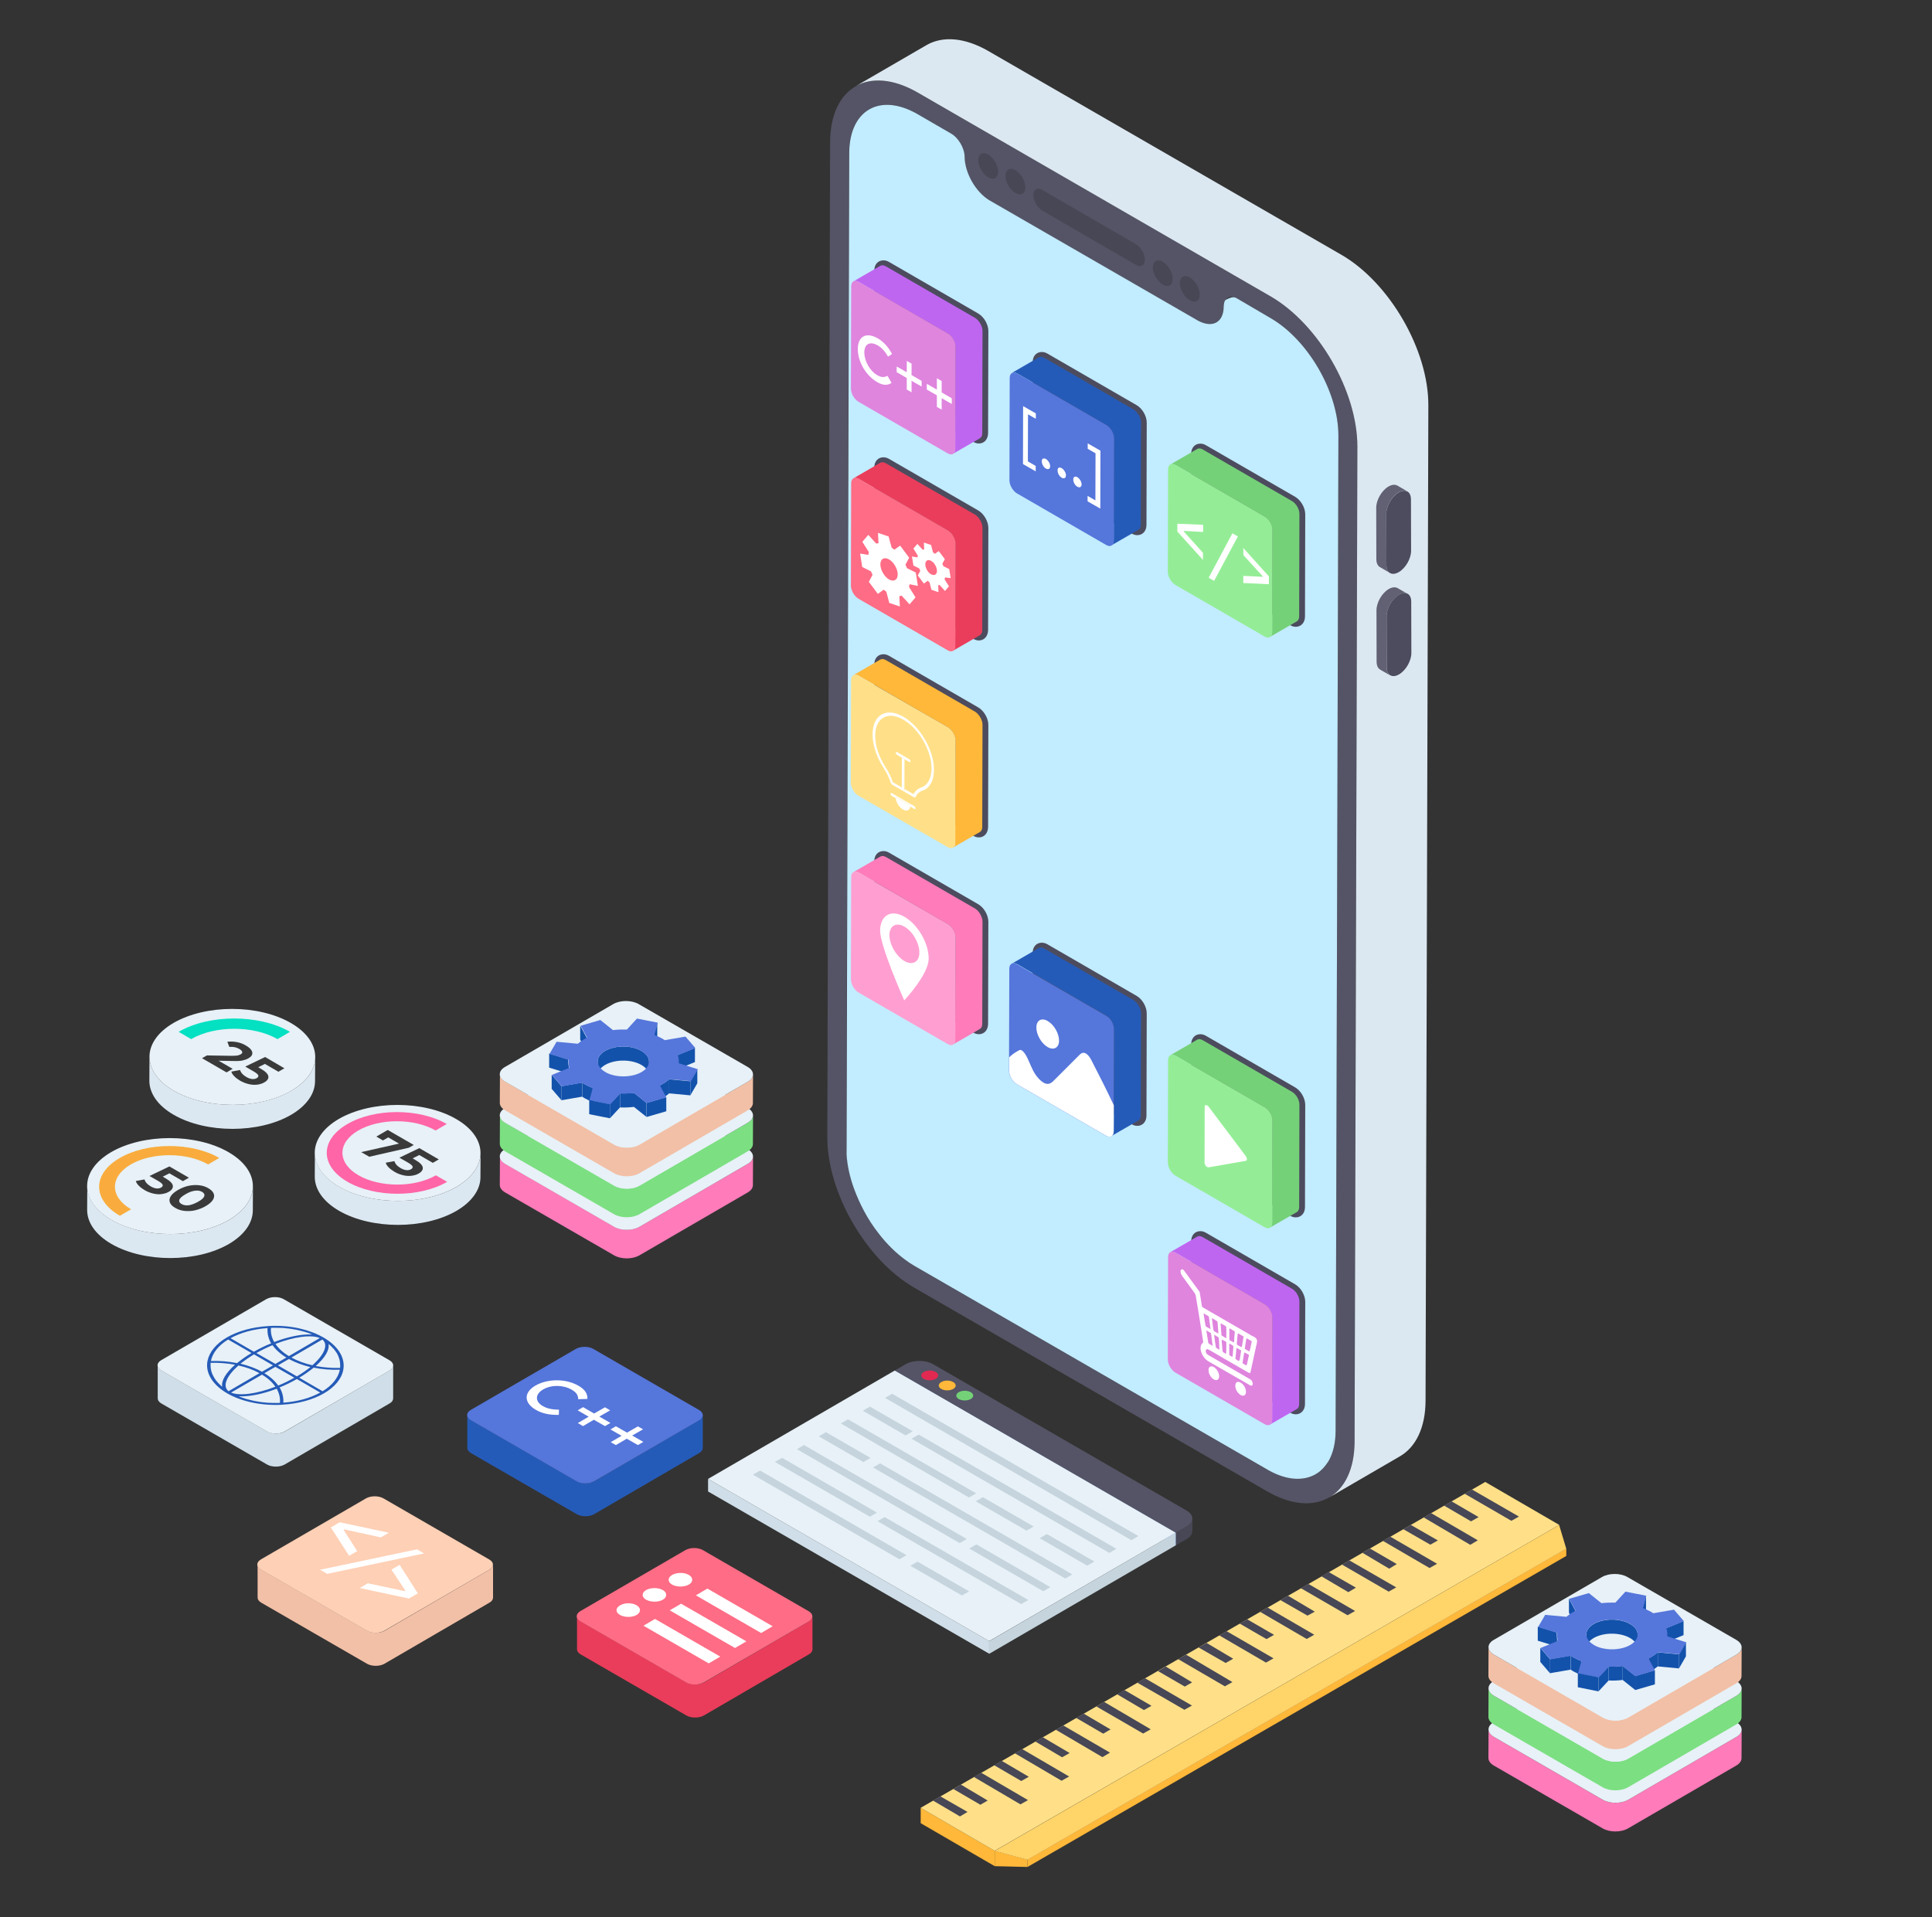 <?xml version="1.0" encoding="utf-8"?>
<!-- Generator: Adobe Illustrator 25.0.0, SVG Export Plug-In . SVG Version: 6.00 Build 0)  -->
<svg version="1.1" id="Layer_1" xmlns="http://www.w3.org/2000/svg" xmlns:xlink="http://www.w3.org/1999/xlink" x="0px" y="0px"
	 viewBox="0 0 1456.5 1445.5" style="enable-background:new 0 0 1456.5 1445.5;" xml:space="preserve">
<rect x="0" y="0" width="1456.5" height="1445.5" fill="#333333" stroke="none"/>
<style type="text/css">
	.st0{fill:#FFB839;}
	.st1{fill:#FFE088;}
	.st2{fill:#FFD469;}
	.st3{fill:#474756;}
	.st4{fill:#26262E;}
	.st5{fill:#545466;}
	.st6{fill:#C2ECFF;}
	.st7{fill:#DCE8F1;}
	.st8{fill:#4C4C5E;}
	.st9{fill:#616173;}
	.st10{fill:#BF66F1;}
	.st11{fill:#DF85DE;}
	.st12{fill:#EA3D5B;}
	.st13{fill:#FF6C85;}
	.st14{fill:#FFFFFF;}
	.st15{fill:#FF7BBA;}
	.st16{fill:#FF9FD1;}
	.st17{fill:#255BB8;}
	.st18{fill:#5576DB;}
	.st19{fill:#75D178;}
	.st20{fill:#94ED96;}
	.st21{fill:#E7F1F7;}
	.st22{fill:#7CDF82;}
	.st23{fill:#F2C0A7;}
	.st24{fill:#1352AB;}
	.st25{fill:#3A3A3A;}
	.st26{fill:#FF65A7;}
	.st27{fill:#F9AC3D;}
	.st28{fill:#04E0C2;}
	.st29{fill:#FED0B5;}
	.st30{fill:#CFDEE8;}
	.st31{fill:#3765C7;}
	.st32{fill:#E22951;}
	.st33{fill:#C5D4DD;}
</style>
<path class="st0" d="M694.1,1363.1l0,11.6l55.8,32.4l0-11.6L694.1,1363.1z"/>
<path class="st1" d="M694.1,1363.1l55.8,32.4l425.6-245.7l-55.8-32.4L694.1,1363.1z"/>
<path class="st0" d="M749.9,1395.5l0,11.6l24.7,0.6l0-5.5L749.9,1395.5z"/>
<path class="st0" d="M774.6,1402.2l0,5.5l406.2-234.5l0-5.5L774.6,1402.2z"/>
<path class="st2" d="M1175.4,1149.9l-425.5,245.7l24.7,6.7l406.2-234.5L1175.4,1149.9z"/>
<path class="st3" d="M724.4,1345.6l20.2,12l-5.5,3.2l-20.4-11.9L724.4,1345.6z M770.6,1318.8l35.4,20.7l-5.7,3.2l-35.2-20.7
	L770.6,1318.8z M786.2,1309.9l20.2,11.9l-5.7,3.2l-20.2-11.9L786.2,1309.9z M883.6,1277.3l15,8.7l-5.7,3.2l-15-8.7l-20.4-11.7
	l0.2-0.2l5.5-3.2L883.6,1277.3z M909.5,1238.7l20.2,12l-5.7,3.2l-20.4-11.7l0.2-0.2l5.5-3L909.5,1238.7z M924.7,1229.9l35.4,20.5
	l-5.7,3.2l-35.2-20.5L924.7,1229.9z M739.8,1336.7l35.2,20.6l-5.7,3.2l-35.2-20.7L739.8,1336.7z M709,1354.5l20.4,11.7l-5.7,3.4
	l-20.4-12L709,1354.5z M755.2,1327.7l20.4,12l-5.7,3.2l-20.4-11.9L755.2,1327.7z M801.6,1301l35.2,20.5l-5.7,3.4l-35.2-20.7
	L801.6,1301z M817,1292.1l20.2,11.9l-5.5,3.2l-20.4-11.9L817,1292.1z M832.3,1283.2l35.2,20.7l-5.7,3.2l-35.2-20.4L832.3,1283.2z
	 M847.7,1274.3l20.4,11.9l-5.7,3.2l-20.4-12L847.7,1274.3z M878.7,1256.5l20,12l-5.5,3.2l-20.2-11.7l5.5-3.2L878.7,1256.5z
	 M894.1,1247.6l35,20.7l-5.7,3.2l-35.2-20.5l0.2-0.2l5.5-3L894.1,1247.6z M1048.2,1158.7l35.2,20.4l-5.7,3.2l-35.2-20.5
	L1048.2,1158.7z M1001.8,1185.4l20.4,11.7l-5.7,3.4l-20.4-12L1001.8,1185.4z M971,1203.2l20.2,12l-5.5,3l-20.4-11.7L971,1203.2z
	 M955.6,1212.1l35.2,20.5l-5.7,3.2l-35-20.4L955.6,1212.1z M986.4,1194.3l35.2,20.4l-5.7,3.2l-35.2-20.4L986.4,1194.3z
	 M1017.2,1176.5l35.4,20.4l-5.7,3.2l-35.2-20.4L1017.2,1176.5z M1078.9,1140.9l35.2,20.5l-5.7,3.4l-35.2-20.7L1078.9,1140.9z
	 M1094.3,1132l20.4,11.9l-5.7,3.2l-20.4-11.9L1094.3,1132z M1145.1,1143.5l-5.7,3.2l-35.2-20.4l5.5-3.2L1145.1,1143.5z M940.3,1221
	l20.2,11.7l-5.7,3.2l-20.2-11.7L940.3,1221z M1032.8,1167.6l20.2,11.7l-5.7,3.5l-20.2-12L1032.8,1167.6z M1063.6,1149.8l20.4,11.7
	l-5.7,3.2l-20.4-11.7L1063.6,1149.8z"/>
<path class="st4" d="M878.7,183.7c9.5,5.5,17.2,18.8,17.2,29.8c0,5.4-2,9.3-5.1,11c-3.1,1.8-7.4,1.5-12.2-1.2l-116.2-67.1
	c-9.5-5.5-17.2-18.8-17.1-29.7c0-5.5,2-9.3,5.1-11.1c3.1-1.8,7.4-1.5,12.2,1.2L878.7,183.7L878.7,183.7z"/>
<path class="st5" d="M957.8,223.3c36.3,21,65.6,71.8,65.5,113.5l-2.1,750.1c-0.1,41.7-29.7,58.5-65.9,37.6L689.2,970.9
	c-36.3-21-65.6-71.7-65.5-113.5l2.1-750.1c0.1-41.7,29.6-58.5,65.9-37.6L957.8,223.3z M1006.9,1078.7l2.1-750.1
	c0.1-32.6-22.9-72.4-51.2-88.8l-25.2-14.6c-2.6-1.3-4.2-1.6-5.6-1.3c-3.4,1.6-4.5,3.7-4.6,6.7c0,12.2-8.2,17.1-18.3,11.8l-158-91.2
	c-10.6-6.4-18.7-20.5-19-32.3c0-7.1-4.5-14.9-10.2-18.2l-25.2-14.6c-28.4-16.4-51.5-3.2-51.6,29.4L638,865.7
	c1,18.8,5.9,33.9,13.4,47.6c3.2,5.9,6.9,11.6,11.1,17c6,7.8,12.9,14.6,20.2,19.9c1,0.7,2.1,1.5,3.2,2.2c1.1,0.7,2.2,1.4,3.4,2.1
	l266.1,153.6c20.3,11.1,36.8,8.2,45.3-4.9C1004.9,1095.9,1006.8,1088.1,1006.9,1078.7"/>
<path class="st6" d="M957.8,239.8c28.4,16.4,51.3,56.1,51.2,88.8l-2.1,750.1c0,9.4-2,17.2-5.4,23.1c-3.2,5-6.2,7.8-9.7,9.8
	c-9.1,5.2-21.4,4.7-35.1-2.8L689.2,954.4c-2.2-1.3-4.4-2.7-6.5-4.3c-7.3-5.3-14.2-12.1-20.2-19.9c-4.2-5.3-7.9-11-11.1-17
	c-2.9-5.4-5.4-11-7.5-16.7c-3.2-8.8-5.2-17.7-5.7-26.2l2-754.8c0.1-32.6,23.2-45.8,51.6-29.4l25.2,14.6c5.6,3.2,10.2,11.1,10.2,17.6
	c0.2,12.3,8.4,26.4,18.5,32.6l157.7,91c11,5.8,19.1,0.9,19.1-10.9c0.1-1.4,0.2-2.2,0.4-2.9c0.2-0.7,0.5-1.3,0.9-1.9
	c4.9-2.6,6.5-2.3,8.2-1.5L957.8,239.8L957.8,239.8z"/>
<path class="st7" d="M1076.8,305.7l-2.1,750.1c0,20.7-7.4,35.3-19.2,42.2l-53.5,31.1c11.8-6.8,19.1-21.4,19.2-42.1l2.1-750.1
	c0.1-41.7-29.2-92.5-65.5-113.5L691.7,69.7c-18.3-10.5-34.9-11.5-46.8-4.6L698.5,34c12-6.9,28.5-6,46.8,4.6l266.1,153.6
	C1047.6,213.2,1077,264,1076.8,305.7L1076.8,305.7z"/>
<path class="st8" d="M1054.6,448.4c2.6-1.5,4.9-1.6,6.6-0.7c1.7,1,2.7,3,2.7,6l0.1,38.7c0,5.9-4.1,13.1-9.3,16.1
	c-5.1,3-9.3,0.6-9.3-5.3l-0.1-38.7C1045.3,458.6,1049.5,451.4,1054.6,448.4L1054.6,448.4z"/>
<path class="st9" d="M1037.6,421.7l-0.1-38.8c0-5.9,4.1-13.1,9.3-16.1c2.6-1.5,4.9-1.6,6.6-0.7l7.6,4.4c-1.7-1-4-0.8-6.6,0.7
	c-5.1,3-9.3,10.2-9.3,16.1l0.1,38.7c0,2.9,1.1,5,2.7,6l-7.6-4.4C1038.7,426.7,1037.6,424.7,1037.6,421.7z M1061.2,447.8
	c-1.7-1-4-0.8-6.6,0.7c-5.1,3-9.3,10.2-9.3,16.1l0.1,38.7c0,2.9,1.1,5,2.7,6l-7.6-4.4c-1.7-1-2.7-3-2.7-6l-0.1-38.7
	c0-5.9,4.1-13.1,9.3-16.1c2.6-1.5,4.9-1.6,6.6-0.7L1061.2,447.8L1061.2,447.8z"/>
<path class="st8" d="M1054.4,371.3c2.6-1.5,4.9-1.6,6.6-0.7s2.7,3,2.7,6l0.1,38.7c0,5.9-4.1,13.1-9.3,16.1s-9.3,0.6-9.3-5.3
	l-0.1-38.7C1045.1,381.5,1049.3,374.3,1054.4,371.3z"/>
<path class="st3" d="M856.3,184.1c3.8,2.2,6.8,7.4,6.8,11.7c0,2.1-0.8,3.7-2,4.4c-1.2,0.7-2.9,0.6-4.8-0.5l-70.5-40.9
	c-3.7-2.2-6.8-7.4-6.8-11.7c0-2.2,0.8-3.7,2-4.4c1.2-0.7,2.9-0.6,4.8,0.5L856.3,184.1L856.3,184.1z M897,209.2
	c4.1,2.4,7.5,8.2,7.5,12.9c0,4.8-3.4,6.7-7.5,4.3c-4.1-2.4-7.5-8.2-7.5-12.9C889.5,208.7,892.9,206.8,897,209.2z M876.6,197.4
	c4.1,2.4,7.5,8.2,7.5,12.9c0,4.8-3.4,6.7-7.5,4.3s-7.5-8.2-7.5-12.9C869.1,196.9,872.4,195,876.6,197.4z M765.5,128.3
	c4.1,2.4,7.5,8.2,7.5,12.9c0,4.8-3.4,6.7-7.5,4.3c-4.1-2.4-7.5-8.2-7.5-12.9C758,127.9,761.3,125.9,765.5,128.3z M745,116.5
	c4.1,2.4,7.5,8.2,7.5,12.9c0,4.8-3.4,6.7-7.5,4.3s-7.5-8.2-7.5-12.9C737.5,116.1,740.9,114.1,745,116.5z"/>
<path class="st8" d="M738,334.4c-1.5,0-2.9-0.4-4.4-1.3l-67.1-38.8c-4.3-2.5-7.6-8.2-7.6-13.2l0.2-77.1c0-4.6,2.8-7.7,6.9-7.7
	c1.5,0,2.9,0.4,4.4,1.3l67.1,38.8c4.3,2.5,7.6,8.2,7.6,13.2l-0.2,77.1C744.8,331.3,742,334.4,738,334.4L738,334.4z"/>
<path class="st10" d="M740.7,249.6l-0.2,77.1c0,1.8-0.7,3.1-1.7,3.7l-20.4,11.8c1-0.6,1.7-1.9,1.7-3.7l0.2-77.1
	c0-3.7-2.6-8.2-5.8-10l-67.1-38.8c-1.6-0.9-3.1-1-4.1-0.4l20.4-11.8c1.1-0.6,2.5-0.5,4.1,0.4l67.1,38.8
	C738.1,241.4,740.7,245.9,740.7,249.6L740.7,249.6z"/>
<path class="st11" d="M714.6,251.4c3.2,1.8,5.8,6.3,5.8,10l-0.2,77.1c0,3.7-2.6,5.2-5.8,3.3l-67.1-38.8c-3.2-1.8-5.8-6.3-5.8-10
	l0.2-77.1c0-3.7,2.6-5.2,5.8-3.3L714.6,251.4L714.6,251.4z"/>
<path class="st8" d="M738,482.9c-1.5,0-2.9-0.4-4.4-1.3l-67.1-38.8c-4.3-2.5-7.6-8.2-7.6-13.2l0.2-77.1c0-4.6,2.8-7.7,6.9-7.7
	c1.5,0,2.9,0.4,4.4,1.3l67.1,38.8c4.3,2.5,7.6,8.2,7.6,13.2l-0.2,77.1C744.8,479.7,742,482.9,738,482.9L738,482.9z"/>
<path class="st12" d="M740.7,398.1l-0.2,77.1c0,1.8-0.7,3.1-1.7,3.7l-20.4,11.8c1-0.6,1.7-1.9,1.7-3.7l0.2-77.1
	c0-3.7-2.6-8.2-5.8-10l-67.1-38.8c-1.6-0.9-3.1-1-4.1-0.4l20.4-11.8c1.1-0.6,2.5-0.5,4.1,0.4L735,388
	C738.1,389.9,740.7,394.4,740.7,398.1L740.7,398.1z"/>
<path class="st13" d="M714.6,399.9c3.2,1.8,5.8,6.3,5.8,10l-0.2,77.1c0,3.7-2.6,5.2-5.8,3.3l-67.1-38.8c-3.2-1.8-5.8-6.3-5.8-10
	l0.2-77.1c0-3.7,2.6-5.2,5.8-3.3L714.6,399.9z"/>
<path class="st14" d="M712.4,435.4c-0.1,0.5-0.1,1-0.3,1.4l3.3,5.3l-3,3.5l-4-4.5c-0.4,0.1-0.8,0.2-1.1,0.2l0.2,5.2l-5.3-1.8
	l-1.5-5.7c-0.5-0.3-0.9-0.7-1.3-1.1l-2.9,2.1l-4.6-6.1l1.9-3.5c-0.3-0.6-0.6-1.2-0.8-1.8l-4.4-2.2l-1.1-6.8l4.2,0.7
	c0.1-0.5,0.1-1,0.2-1.4l-3.3-5.3l3-3.5l4,4.4c0.4-0.1,0.7-0.2,1.1-0.2l-0.2-5.2l5.4,1.8l1.5,5.6c0.5,0.3,0.9,0.7,1.4,1.1l2.9-2.1
	l4.6,6.1l-1.9,3.5c0.3,0.6,0.6,1.2,0.8,1.8l4.4,2.2l1.1,6.8L712.4,435.4L712.4,435.4z M705.6,432.8c1.4-1.5,0.8-5-1.2-7.7
	c-0.7-1-1.6-1.7-2.4-2.2c-1.4-0.8-2.8-0.8-3.7,0.2c-1.3,1.6-0.8,5,1.2,7.7c0.7,1,1.6,1.7,2.4,2.2
	C703.4,433.8,704.8,433.8,705.6,432.8 M685.7,440.5c-0.1,0.7-0.2,1.4-0.4,2.1l4.9,7.8l-4.5,5.3l-6-6.6c-0.5,0.2-1.1,0.3-1.7,0.4
	l0.4,7.8l-8-2.7l-2.2-8.4c-0.7-0.5-1.3-1-2-1.6l-4.4,3.2l-6.8-9.1l2.8-5.3c-0.4-0.9-0.8-1.7-1.2-2.6l-6.6-3.3l-1.6-10.1l6.2,1
	c0.1-0.7,0.2-1.4,0.4-2.1l-4.9-7.8l4.5-5.2l6,6.6c0.5-0.2,1.1-0.3,1.7-0.3l-0.4-7.8l8,2.7l2.3,8.4c0.7,0.5,1.4,1,2,1.6l4.4-3.1
	l6.8,9.1l-2.8,5.3c0.4,0.9,0.8,1.7,1.2,2.6l6.6,3.3l1.6,10.1L685.7,440.5L685.7,440.5z M675.7,436.6c2-2.3,1.1-7.5-1.9-11.5
	c-1.1-1.5-2.3-2.6-3.6-3.3c-2.1-1.2-4.2-1.2-5.4,0.2c-2,2.3-1.2,7.4,1.8,11.5c1.1,1.5,2.3,2.6,3.5,3.3
	C672.3,438.1,674.4,438.1,675.7,436.6"/>
<path class="st8" d="M738,631.4c-1.5,0-2.9-0.4-4.4-1.3l-67.1-38.8c-4.3-2.5-7.6-8.2-7.6-13.2l0.2-77.1c0-4.6,2.8-7.7,6.9-7.7
	c1.5,0,2.9,0.4,4.4,1.3l67.1,38.8c4.3,2.5,7.6,8.2,7.6,13.2l-0.2,77.1C744.8,628.2,742,631.4,738,631.4L738,631.4z"/>
<path class="st0" d="M740.7,546.5l-0.2,77.1c0,1.8-0.7,3.1-1.7,3.7l-20.4,11.8c1-0.6,1.7-1.9,1.7-3.7l0.2-77.1c0-3.7-2.6-8.2-5.8-10
	l-67.1-38.8c-1.6-0.9-3.1-1-4.1-0.4l20.4-11.8c1.1-0.6,2.5-0.5,4.1,0.4l67.1,38.8C738.1,538.4,740.7,542.8,740.7,546.5L740.7,546.5z
	"/>
<path class="st1" d="M714.6,548.3c3.2,1.8,5.8,6.3,5.8,10l-0.2,77.1c0,3.7-2.6,5.2-5.8,3.3L647.2,600c-3.2-1.8-5.8-6.3-5.8-10
	l0.2-77.1c0-3.7,2.6-5.2,5.8-3.3L714.6,548.3z"/>
<path class="st8" d="M738,779.8c-1.5,0-2.9-0.4-4.4-1.3l-67.1-38.8c-4.3-2.5-7.6-8.2-7.6-13.2l0.2-77.1c0-4.6,2.8-7.7,6.9-7.7
	c1.5,0,2.9,0.4,4.4,1.3l67.1,38.8c4.3,2.5,7.6,8.2,7.6,13.2l-0.2,77.1C744.8,776.7,742,779.8,738,779.8L738,779.8z"/>
<path class="st15" d="M740.7,695l-0.2,77.1c0,1.8-0.7,3.1-1.7,3.7l-20.4,11.8c1-0.6,1.7-1.9,1.7-3.7l0.2-77.1c0-3.7-2.6-8.2-5.8-10
	L647.5,658c-1.6-0.9-3.1-1-4.1-0.4l20.4-11.8c1.1-0.6,2.5-0.5,4.1,0.4L735,685C738.1,686.8,740.7,691.3,740.7,695z"/>
<path class="st16" d="M714.6,696.8c3.2,1.8,5.8,6.3,5.8,10l-0.2,77.1c0,3.7-2.6,5.2-5.8,3.3l-67.1-38.8c-3.2-1.8-5.8-6.3-5.8-10
	l0.2-77.1c0-3.7,2.6-5.2,5.8-3.3L714.6,696.8z"/>
<path class="st14" d="M681.9,691.3c10.1,5.8,18.3,20,18.2,31.6c0,11.6-17.5,30.4-18.4,31.4c-0.9-2-18.2-41-18.2-52.6
	C663.6,690.1,671.8,685.4,681.9,691.3z M681.8,724.6c6.2,3.6,11.3,0.7,11.3-6.4c0-7.2-5-15.9-11.3-19.5c-6.2-3.6-11.3-0.7-11.3,6.5
	C670.6,712.3,675.6,721,681.8,724.6"/>
<path class="st8" d="M857.4,403.5c-1.5,0-2.9-0.4-4.4-1.3l-67.1-38.8c-4.3-2.5-7.6-8.2-7.6-13.2l0.2-77.1c0-4.6,2.8-7.7,6.9-7.7
	c1.5,0,2.9,0.4,4.4,1.3l67.1,38.8c4.3,2.5,7.6,8.2,7.6,13.2l-0.2,77.1C864.3,400.3,861.5,403.5,857.4,403.5z"/>
<path class="st17" d="M860.2,318.6l-0.2,77.1c0,1.8-0.7,3.1-1.7,3.7l-20.4,11.8c1-0.6,1.7-1.9,1.7-3.7l0.2-77.1
	c0-3.7-2.6-8.2-5.8-10l-67.1-38.8c-1.6-0.9-3.1-1-4.1-0.4l20.4-11.8c1.1-0.6,2.5-0.5,4.1,0.4l67.1,38.8
	C857.6,310.5,860.2,315,860.2,318.6L860.2,318.6z"/>
<path class="st18" d="M834.1,320.5c3.2,1.8,5.8,6.3,5.8,10l-0.2,77.1c0,3.7-2.6,5.2-5.8,3.3l-67.1-38.8c-3.2-1.8-5.8-6.3-5.8-10
	l0.2-77.1c0-3.7,2.6-5.2,5.8-3.3L834.1,320.5z"/>
<path class="st8" d="M857.4,848.9c-1.5,0-2.9-0.4-4.4-1.3l-67.1-38.8c-4.3-2.5-7.6-8.2-7.6-13.2l0.2-77.1c0-4.6,2.8-7.7,6.9-7.7
	c1.5,0,2.9,0.4,4.4,1.3l67.1,38.8c4.3,2.5,7.6,8.2,7.6,13.2l-0.2,77.1C864.3,845.7,861.5,848.9,857.4,848.9z"/>
<path class="st17" d="M860.2,764l-0.2,77.1c0,1.8-0.7,3.1-1.7,3.7l-20.4,11.8c1-0.6,1.7-1.9,1.7-3.7l0.2-77.1c0-3.7-2.6-8.2-5.8-10
	l-67.1-38.8c-1.6-0.9-3.1-1-4.1-0.4l20.4-11.8c1.1-0.6,2.5-0.5,4.1,0.4l67.1,38.8C857.6,755.9,860.2,760.4,860.2,764L860.2,764z"/>
<path class="st18" d="M839.8,775.9l-0.2,57.5l-0.1,19.6c0,3.7-2.6,5.2-5.8,3.3l-67.2-38.8c-3.2-1.8-5.8-6.3-5.8-10l0-10.3l0.2-66.8
	c0-3.7,2.6-5.2,5.8-3.3l67.2,38.8C837.3,767.7,839.8,772.2,839.8,775.9z"/>
<path class="st8" d="M976.9,472.6c-1.5,0-2.9-0.4-4.4-1.3l-67.1-38.8c-4.3-2.5-7.6-8.2-7.6-13.2l0.2-77.1c0-4.6,2.8-7.7,6.9-7.7
	c1.5,0,2.9,0.4,4.4,1.3l67.1,38.8c4.3,2.5,7.6,8.2,7.6,13.2l-0.2,77.1C983.8,469.4,980.9,472.6,976.9,472.6z"/>
<path class="st19" d="M979.6,387.7l-0.2,77.1c0,1.8-0.7,3.1-1.7,3.7l-20.4,11.8c1-0.6,1.7-1.9,1.7-3.7l0.2-77.1
	c0-3.7-2.6-8.2-5.8-10l-67.1-38.8c-1.6-0.9-3.1-1-4.1-0.4l20.4-11.8c1.1-0.6,2.5-0.5,4.1,0.4l67.1,38.8
	C977.1,379.5,979.7,384,979.6,387.7L979.6,387.7z"/>
<path class="st20" d="M953.5,389.5c3.2,1.8,5.8,6.3,5.8,10l-0.2,77.1c0,3.7-2.6,5.2-5.8,3.3l-67.1-38.8c-3.2-1.8-5.8-6.3-5.8-10
	l0.2-77.1c0-3.7,2.6-5.2,5.8-3.3L953.5,389.5z"/>
<path class="st8" d="M976.9,917.9c-1.5,0-2.9-0.4-4.4-1.3l-67.1-38.8c-4.3-2.5-7.6-8.2-7.6-13.2l0.2-77.1c0-4.6,2.8-7.7,6.9-7.7
	c1.5,0,2.9,0.4,4.4,1.3l67.1,38.8c4.3,2.5,7.6,8.2,7.6,13.2l-0.2,77.1C983.8,914.8,980.9,917.9,976.9,917.9z"/>
<path class="st19" d="M979.6,833.1l-0.2,77.1c0,1.8-0.7,3.1-1.7,3.7l-20.4,11.8c1-0.6,1.7-1.9,1.7-3.7l0.2-77.1
	c0-3.7-2.6-8.2-5.8-10l-67.1-38.8c-1.6-0.9-3.1-1-4.1-0.4l20.4-11.8c1.1-0.6,2.5-0.5,4.1,0.4l67.1,38.8
	C977.1,824.9,979.7,829.4,979.6,833.1L979.6,833.1z"/>
<path class="st20" d="M953.5,834.9c3.2,1.8,5.8,6.3,5.8,10l-0.2,77.1c0,3.7-2.6,5.2-5.8,3.3l-67.1-38.8c-3.2-1.8-5.8-6.3-5.8-10
	l0.2-77.1c0-3.7,2.6-5.2,5.8-3.3L953.5,834.9z"/>
<path class="st14" d="M910.1,833.5c0.4,0.2,0.7,0.5,1.1,1l27.9,37.1c1.2,1.6,1.2,3.5,0,3.7l-28,4.9c-0.3,0-0.7-0.1-1.1-0.3
	c-1-0.6-2-2-1.9-3.3l0.1-42C908.1,833.3,909.1,832.9,910.1,833.5L910.1,833.5z"/>
<path class="st8" d="M976.9,1066.4c-1.5,0-2.9-0.4-4.4-1.3l-67.1-38.8c-4.3-2.5-7.6-8.2-7.6-13.2L898,936c0-4.6,2.8-7.7,6.9-7.7
	c1.5,0,2.9,0.4,4.4,1.3l67.1,38.8c4.3,2.5,7.6,8.2,7.6,13.2l-0.2,77.1C983.8,1063.2,980.9,1066.4,976.9,1066.4z"/>
<path class="st10" d="M979.6,981.6l-0.2,77.1c0,1.8-0.7,3.1-1.7,3.7l-20.4,11.8c1-0.6,1.7-1.9,1.7-3.7l0.2-77.1
	c0-3.7-2.6-8.2-5.8-10l-67.1-38.8c-1.6-0.9-3.1-1-4.1-0.4l20.4-11.8c1.1-0.6,2.5-0.5,4.1,0.4l67.1,38.8
	C977.1,973.4,979.7,977.9,979.6,981.6L979.6,981.6z"/>
<path class="st11" d="M953.5,983.4c3.2,1.8,5.8,6.3,5.8,10l-0.2,77.1c0,3.7-2.6,5.2-5.8,3.3l-67.1-38.8c-3.2-1.8-5.8-6.3-5.8-10
	l0.2-77.1c0-3.7,2.6-5.2,5.8-3.3L953.5,983.4z"/>
<path class="st14" d="M915.1,1030.8c2.2,1.3,4,4.3,4,6.9c0,2.6-1.8,3.6-4,2.4c-2.3-1.3-4-4.3-4-6.9
	C911,1030.5,912.8,1029.5,915.1,1030.8L915.1,1030.8z M945.5,1008c1.7,1,2.5,2.4,2.1,4.2c-0.7,3.2-1.4,6.4-2.1,9.6
	c-0.9,4.2-1.8,8.4-2.7,12.5c-0.3,1.2-0.5,1.2-1.7,0.6c-9.7-5.6-19.5-11.2-29.2-16.9c-0.5-0.3-1-0.6-1.5-0.7c-1-0.2-1.5,0.5-1.4,1.7
	c0.1,1.1,0.8,2.1,1.9,2.7l31.6,18.3c1.2,0.7,1.9,2.1,1.9,3.4c0,1.3-0.8,1.8-2,1.1l-31.5-18.1c-4-2.3-7.2-8.7-5.2-12.6
	c0.2-0.4,0.5-0.8,0.8-1c0.6-0.3,0.6-1,0.4-2c-1.1-7.2-2.2-14.3-3.4-21.5c-0.7-4.2-1.4-8.4-2.1-12.6c-0.1-0.5-0.4-1.1-0.7-1.6
	c-3.2-4.4-6.4-8.8-9.6-13.2c-1.2-1.7-1.5-3.8-0.6-4.6c0.4-0.3,0.8-0.3,1.3-0.1c0.3,0.2,0.6,0.5,0.9,0.9c3.8,5.2,7.6,10.4,11.4,15.6
	c0.2,0.3,0.4,0.8,0.4,1.1c0.5,3,1,6,1.4,9c0.3,1.6,0.2,1.6,1.6,2.4l34.3,19.8c0.3,0.2,0.6,0.4,1,0.6l1,0.6
	C944.5,1007.5,945,1007.8,945.5,1008L945.5,1008z M943,1014.7c0.2-1.1,0.5-2.2,0.7-3.4c-0.6-0.3-1.1-0.7-1.7-1
	c-0.7-0.4-1.3-0.8-2-1.1c-0.1-0.1-0.4,0.1-0.4,0.3c-0.4,2.3-0.8,4.5-1.1,6.8c-0.1,0.5,0,0.8,0.5,1.1l0,0c0.4,0.2,0.8,0.4,1.2,0.7
	c0.4,0.2,0.8,0.5,1.2,0.7c0.5,0.3,0.6,0.1,0.7-0.4C942.5,1017.3,942.8,1016,943,1014.7 M908.8,999.5c0,0.2,0.3,0.7,0.5,0.8
	c0.6,0.4,1.2,0.7,1.8,1l1.5,0.9c-0.4-3.2-0.8-6.1-1.2-9.1c0-0.2-0.3-0.6-0.4-0.7c-0.6-0.4-1.3-0.8-2-1.2c-0.5-0.3-1-0.6-1.5-0.9
	c0,0.2-0.1,0.3-0.1,0.5C907.8,993.7,908.3,996.6,908.8,999.5 M914.5,1001c0.3,2.5,0.3,2.4,2.3,3.6c0.3,0.1,0.5,0.3,0.8,0.4
	c0.1,0.1,0.3,0.2,0.4,0.3c0.4,0.2,0.5,0.1,0.5-0.4c-0.2-2.6-0.4-5.3-0.6-7.9c0-0.3-0.3-0.8-0.5-0.9c-0.6-0.4-1.3-0.8-1.9-1.2
	c-0.6-0.4-1.2-0.7-1.9-1.1C913.9,996.4,914.2,998.7,914.5,1001 M935.5,1015.5c0.6,0.3,0.7,0.1,0.8-0.5c0.2-1.2,0.4-2.3,0.6-3.4
	c0.2-1.2,0.4-2.5,0.6-3.9c-0.7-0.4-1.3-0.8-2-1.1c-0.4-0.3-0.9-0.5-1.3-0.8c-0.1,0-0.1-0.1-0.2-0.1c-0.7-0.4-0.9-0.2-1,0.6
	c-0.2,2.3-0.4,4.5-0.6,6.8c0,0.5,0.1,0.8,0.6,1.1l0,0c0.4,0.2,0.9,0.5,1.3,0.7c0.3,0.2,0.7,0.4,1,0.6
	C935.4,1015.4,935.4,1015.4,935.5,1015.5 M912.8,1014c0.5,0.3,0.9,0.5,1.4,0.8c-0.4-3.2-0.8-6.2-1.2-9.2c0-0.2-0.2-0.6-0.4-0.6
	c-0.6-0.4-1.2-0.7-1.8-1.1c-0.5-0.3-0.9-0.5-1.4-0.8c0.5,3.3,1,6.3,1.5,9.3c0,0.2,0.3,0.6,0.4,0.7
	C911.8,1013.4,912.2,1013.7,912.8,1014 M940.2,1028.1c0.4-2.1,0.9-4.2,1.4-6.5c-0.6-0.4-1.2-0.7-1.8-1c-0.4-0.2-0.7-0.4-1.1-0.6
	c-0.5-0.3-0.7-0.2-0.8,0.4c-0.3,1.8-0.6,3.6-0.9,5.4c-0.1,0.6-0.2,1.3-0.3,2.1c0.5,0.3,1,0.5,1.4,0.8c0.3,0.2,0.5,0.3,0.8,0.5
	c0.1,0,0.1,0.1,0.2,0.1c0.6,0.3,0.8,0.2,0.9-0.5C940,1028.5,940.1,1028.3,940.2,1028.1 M924.5,1001.2c0-0.7-0.2-1.1-0.8-1.5
	c0,0-0.1,0-0.1-0.1c-0.4-0.2-0.9-0.5-1.3-0.7c-0.5-0.3-0.9-0.6-1.4-0.8l-0.1,0c-0.5-0.3-0.7-0.2-0.6,0.5c0.2,2.5,0.4,5,0.6,7.5
	c0,0.6,0.2,1,0.7,1.3l0.1,0c0.8,0.4,1.5,0.8,2.2,1.3l0.1,0.1c0.5,0.3,0.7,0.1,0.6-0.4c0-1.2,0-2.4,0-3.6
	C924.5,1003.5,924.5,1002.3,924.5,1001.2 M934.9,1023.5c0.3-1.7,0.5-3.4,0.8-5.2c-0.5-0.3-1-0.6-1.5-0.9c-0.6-0.3-1.2-0.7-1.7-1
	c-0.1-0.1-0.4,0.2-0.4,0.3c-0.2,2.4-0.4,4.8-0.7,7.3c0,0.4,0.1,0.8,0.5,1l0,0l0.1,0.1c0.2,0.1,0.3,0.2,0.5,0.3
	c0.1,0.1,0.3,0.2,0.4,0.3c0.3,0.1,0.5,0.3,0.7,0.4c0.3,0.1,0.6,0,0.7-0.3C934.7,1025.1,934.8,1024.3,934.9,1023.5 M930.9,1004.6
	c0-0.5-0.1-0.8-0.6-1.1c-1-0.5-2-1.1-2.9-1.7c-0.5-0.3-0.6,0-0.6,0.5c0,1.2,0,2.4,0,3.6c0,1.2,0,2.5,0,3.7c0,0.5,0.1,0.9,0.6,1.2
	l0.1,0c0.3,0.2,0.6,0.4,1,0.5c0.4,0.2,0.8,0.5,1.2,0.7l0,0c0.4,0.2,0.6,0.1,0.7-0.3C930.4,1009.3,930.6,1007,930.9,1004.6
	 M918.2,1017.1l1.1,0.6l-0.4-8.4c0-0.3-0.3-0.9-0.4-1c-0.5-0.3-1.1-0.7-1.6-1c-0.5-0.3-1.1-0.6-1.6-0.9c0.4,3.2,0.8,6.2,1.3,9.3
	c0,0.2,0.2,0.5,0.4,0.6C917.3,1016.6,917.7,1016.8,918.2,1017.1 M929.8,1016c0.1-1.1,0.1-1.1-1-1.8c-0.3-0.2-0.6-0.3-0.8-0.5
	c-0.2-0.1-0.3-0.2-0.5-0.3c0,0-0.1-0.1-0.1-0.1c-0.5-0.3-0.7-0.1-0.7,0.5c0,1.2,0,2.3,0,3.5l0,1.3c0,0.5,0,0.9,0,1.4
	c0,2.1-0.2,1.6,1.6,2.7l0.1,0.1c0.6,0.3,0.8,0.2,0.9-0.5C929.4,1020.3,929.6,1018.2,929.8,1016 M924.5,1016.2c0-1.2,0-2.5,0-3.7
	c0-0.5-0.2-0.9-0.6-1.1l-0.1,0c-0.3-0.2-0.7-0.4-1-0.5c-0.4-0.2-0.7-0.4-1.1-0.6l-0.1,0c-0.4-0.3-0.6-0.1-0.6,0.5
	c0.2,2.1,0.3,4.2,0.5,6.3c0.2,2,0.2,2.3,1.3,2.9c0.2,0.1,0.5,0.3,0.9,0.5c0.5,0.3,0.7,0.2,0.7-0.4
	C924.4,1018.7,924.5,1017.5,924.5,1016.2 M935.3,1042.5c2.3,1.3,4,4.3,4,7c0,2.6-1.8,3.6-4,2.3c-2.3-1.3-4.1-4.4-4-6.9
	C931.2,1042.2,933,1041.2,935.3,1042.5z"/>
<path class="st14" d="M780.9,311.7l0,4.1l-5.9-3.4l-0.1,35.5l5.9,3.4l0,4.1l-9.6-5.5l0.1-43.7L780.9,311.7z M788.5,346.1
	c1.7,1,3.2,3.4,3.2,5.4c0,2-1.4,2.8-3.2,1.8s-3.1-3.4-3.1-5.5C785.3,345.9,786.7,345.1,788.5,346.1L788.5,346.1z M800.4,353
	c1.7,1,3.2,3.4,3.2,5.4s-1.4,2.8-3.2,1.8c-1.8-1-3.1-3.4-3.1-5.5C797.2,352.7,798.6,352,800.4,353L800.4,353z M812.2,359.8
	c1.7,1,3.2,3.4,3.2,5.4c0,2-1.4,2.8-3.2,1.8c-1.8-1-3.1-3.4-3.1-5.5C809.1,359.6,810.5,358.8,812.2,359.8L812.2,359.8z M829.6,339.8
	l-0.1,43.7l-9.6-5.5l0-4.1l5.9,3.4l0.1-35.5l-5.9-3.4l0-4.1L829.6,339.8z"/>
<path class="st14" d="M907,395.7l0,5.4l-14.5-0.8l0,0.5l14.4,16l0,5.4l-19.3-21.4l0-5.9L907,395.7z M933.2,404.5L915.3,438l-4.1-2.4
	l17.9-33.5L933.2,404.5z M937.3,413.2l19.3,21.4l0,5.9l-19.3-0.9l0-5.4l14.5,0.7l0-0.5l-14.4-15.8L937.3,413.2z"/>
<path class="st14" d="M661.7,255.1c4.3,2.5,7.9,6.4,10.8,11.8l-3,2c-2.5-4.2-4.6-6.6-7.9-8.5c-5.5-3.2-10-1.3-10,5.4
	c0,6.7,4.5,14.1,9.6,17c2.9,1.7,5,2,7.9,0.6l3,5.3c-3,2.1-6.6,1.9-10.8-0.6c-8.3-4.8-14.7-15.2-14.6-25
	C646.7,253.9,652.7,250,661.7,255.1z M687.2,274.2l0,8.6l7.6,4.4l0,4.3l-7.6-4.4l0,8.7l-3.6-2.1l0-8.7l-7.6-4.4l0-4.3l7.6,4.4l0-8.6
	L687.2,274.2z M709.9,287.3l0,8.6l7.6,4.4l0,4.3l-7.6-4.4l0,8.7l-3.6-2.1l0-8.7l-7.6-4.4l0-4.3l7.6,4.4l0-8.6L709.9,287.3z"/>
<path class="st14" d="M839.7,833.4l-0.1,19.6c0,3.7-2.6,5.2-5.8,3.3l-67.2-38.8c-3.2-1.8-5.8-6.3-5.8-10l0-10.3
	c2.3-2.2,4.7-3.8,7.3-5.2c0.4-0.2,0.9-0.5,1.5-0.3c0.2,0.1,0.4,0.2,0.7,0.3c1,0.6,1.9,1.8,2.6,2.8c2.5,4,3.7,8.1,5.8,12.1
	c1.7,3.5,4.7,7.4,7.8,9.3c0.4,0.3,0.9,0.5,1.4,0.7c3,1.1,4.9-0.5,6.5-2.1c6.5-6.5,13-13,19.5-19.5c1.1-1.1,2.7-2.2,4.8-0.9
	c0.1,0.1,0.2,0.1,0.3,0.2c1.8,1.2,3.1,3.4,4.1,5.4C828.7,810.9,834.2,821.7,839.7,833.4z M789.9,769.9c4.7,2.7,8.5,9.3,8.5,14.7
	c0,5.4-3.9,7.6-8.6,4.9s-8.5-9.3-8.5-14.7C781.3,769.3,785.2,767.1,789.9,769.9z"/>
<g>
	<path class="st14" d="M686.3,607.3c0,0.4,0,0.7-0.1,1c-0.5,2.8-2.8,3.7-5.5,2.1c-2.7-1.6-5-5.1-5.4-8.4c-0.1-0.4-0.1-0.8-0.1-1.1
		L686.3,607.3L686.3,607.3z"/>
	<path class="st14" d="M689.2,607.8c0.6,0.3,1,1.1,1,1.6c0,0.6-0.4,0.9-1,0.5l-2.9-1.7c0.1-0.3,0.1-0.7,0.1-1l-11.1-6.4
		c0,0.4,0,0.8,0.1,1.1l-3-1.7c-0.6-0.3-1-1-1-1.6c0-0.6,0.4-0.9,1-0.5L689.2,607.8L689.2,607.8z M681,540.4
		c12.7,7.3,23.1,25.2,23.1,40c0,8.2-3.2,14-8.8,15.8c-2.2,0.7-4,2.4-5.1,4.9l-0.9,0.2l-8.4-4.8c0.5,0.3,1,0,1-0.5l0-1.1l6.8,3.9
		c1.2-2.4,3.2-4.1,5.5-4.9c5.1-1.7,8.1-7,8.1-14.5c0-13.6-9.6-30-21.2-36.7c-1.5-0.9-3-1.6-4.6-2.1c-8.2-2.8-14.7,1.1-16.3,9.7
		c-1.5,8.1,1.2,18.5,7.2,27.8c2.4,3.7,4.4,7.7,5.7,11.7l6.9,4l0,1.1c0,0.6,0.4,1.3,1,1.6l-8.5-4.9l-0.9-1.2
		c-1.2-3.8-3.1-7.7-5.5-11.4c-6.5-10.1-9.5-21.4-7.8-30.3c1.7-9.3,8.9-13.5,17.8-10.5C677.7,538.7,679.4,539.5,681,540.4L681,540.4z
		"/>
	<path class="st14" d="M681.9,572.5l-0.1,22.3l0,1.1c0,0.6-0.4,0.8-1,0.5c-0.6-0.3-1-1.1-1-1.6l0-1.1l0.1-22.3L681.9,572.5
		L681.9,572.5z"/>
	<path class="st14" d="M685.4,572.4c0.5,0.3,1,1.1,1,1.6c0,0.6-0.4,0.8-1,0.5l-3.6-2.1l-1.9-1.1l-3.6-2.1c-0.5-0.3-1-1-1-1.6
		c0-0.6,0.4-0.8,1-0.5L685.4,572.4L685.4,572.4z"/>
</g>
<path class="st15" d="M567.7,872l-0.1,21.6c0,2-1.3,4-3.9,5.5l-81.6,47.4c-5.3,3.1-13.9,3.1-19.2,0l-82.1-47.4c-2.7-1.6-4-3.6-4-5.6
	l0.1-21.6c0,2,1.4,4.1,4,5.6l82.1,47.4c5.3,3.1,13.9,3.1,19.2,0l81.6-47.4C566.4,876,567.7,874,567.7,872L567.7,872z"/>
<path class="st21" d="M563.7,866.4c5.3,3.1,5.3,8.1,0.1,11.1L482.1,925c-5.3,3.1-13.9,3.1-19.2,0l-82.1-47.4
	c-5.3-3.1-5.4-8.1-0.1-11.1l81.6-47.4c5.3-3.1,13.9-3.1,19.2,0L563.7,866.4z"/>
<path class="st22" d="M567.7,841l-0.1,21.6c0,2-1.3,4-3.9,5.5l-81.6,47.4c-5.3,3.1-13.9,3.1-19.2,0l-82.1-47.4c-2.7-1.6-4-3.6-4-5.6
	l0.1-21.6c0,2,1.4,4.1,4,5.6l82.1,47.4c5.3,3.1,13.9,3.1,19.2,0l81.6-47.4C566.4,845.1,567.7,843.1,567.7,841L567.7,841z"/>
<path class="st21" d="M563.7,835.4c5.3,3.1,5.3,8.1,0.1,11.1L482.1,894c-5.3,3.1-13.9,3.1-19.2,0l-82.1-47.4
	c-5.3-3.1-5.4-8.1-0.1-11.1l81.6-47.4c5.3-3.1,13.9-3.1,19.2,0L563.7,835.4z"/>
<path class="st23" d="M567.7,810.1l-0.1,21.6c0,2-1.3,4-3.9,5.5l-81.6,47.4c-5.3,3.1-13.9,3.1-19.2,0l-82.1-47.4
	c-2.7-1.6-4-3.6-4-5.6l0.1-21.6c0,2,1.4,4.1,4,5.6l82.1,47.4c5.3,3.1,13.9,3.1,19.2,0l81.6-47.4
	C566.4,814.1,567.7,812.1,567.7,810.1L567.7,810.1z"/>
<path class="st21" d="M563.7,804.5c5.3,3.1,5.3,8.1,0.1,11.1L482.1,863c-5.3,3.1-13.9,3.1-19.2,0l-82.1-47.4
	c-5.3-3.1-5.4-8.1-0.1-11.1l81.6-47.4c5.3-3.1,13.9-3.1,19.2,0L563.7,804.5z"/>
<path class="st24" d="M495.5,771.1l0,10.6L493,791l0-10.6L495.5,771.1z M442.2,782.3l0,10.6l-4.8-9l0-10.6L442.2,782.3z
	 M523.9,790.2l0,10.6l-13.2,5.4l0-10.6L523.9,790.2z M428.3,798.8l0,10.6l-14.3-4.4l0-10.6L428.3,798.8z"/>
<path class="st24" d="M489.3,800.4l0,10.6c0-3-2.1-5.9-5.7-8c-2-1.2-4.5-2.1-7.4-2.7c-10.3-2-21.2,1.1-24.6,7c-0.7,1.2-1,2.4-1,3.6
	l0-10.6c0-1.2,0.3-2.4,1-3.6c3.4-5.9,14.4-9,24.6-7c2.9,0.6,5.4,1.5,7.4,2.7C487.2,794.5,489.3,797.4,489.3,800.4L489.3,800.4z
	 M511.5,800.2l0,10.6c0,0.5,0,1.1-0.1,1.6l0-10.6C511.4,801.2,511.5,800.7,511.5,800.2L511.5,800.2z M428.2,810.8l0-10.6
	c0,1.6,0.3,3.2,0.8,4.8l0,10.6C428.5,814,428.2,812.4,428.2,810.8z M520.5,815.3l0,10.6l-16-1.5l0-10.6L520.5,815.3z"/>
<path class="st24" d="M525.7,806.2l0,10.6l-5.2,9l0-10.6L525.7,806.2z M504.5,813.8l0,10.6c-2,1.7-4.3,3.3-7,4.6l0-10.6
	C500.2,817,502.5,815.5,504.5,813.8z M438.8,816.3l0,10.6l-15.5,2.7l0-10.6L438.8,816.3z"/>
<path class="st24" d="M423.3,819l0,10.6l-7.4-8.6l0-10.6L423.3,819z M446.8,820.3l0,10.6c-2.2-0.9-4.2-1.8-6-2.8
	c-0.7-0.4-1.3-0.8-1.9-1.2l0-10.6c0.6,0.4,1.3,0.8,1.9,1.2C442.6,818.5,444.6,819.5,446.8,820.3z M477.9,824l0,10.6
	c-3.4,0.4-6.9,0.6-10.4,0.4l0-10.6C471,824.5,474.6,824.4,477.9,824z M487.4,831.6l0,10.6l-9.5-7.6l0-10.6L487.4,831.6z"/>
<path class="st24" d="M502.3,827.3l0,10.6l-14.8,4.3l0-10.6L502.3,827.3z M467.5,824.3l0,10.6l-7.7,8.3l0-10.6L467.5,824.3z"/>
<path class="st18" d="M497.5,818.4l4.8,9l-14.8,4.3l-9.5-7.6c-3.4,0.4-6.9,0.6-10.4,0.4l-7.7,8.3l-15.6-3.1l2.6-9.3
	c-2.2-0.9-4.2-1.8-6-2.8c-0.7-0.4-1.3-0.8-1.9-1.2l-15.5,2.7l-7.4-8.6l13.2-5.4c-0.7-2-0.9-4-0.7-6.1l-14.3-4.4l5.3-9.1l16,1.5
	c2.1-1.8,4.4-3.3,7-4.6l-4.8-9l14.8-4.3l9.5,7.6c3.4-0.4,6.9-0.5,10.5-0.4l7.6-8.3l15.7,3.1l-2.5,9.3c2.1,0.8,4.1,1.7,6,2.8
	c0.6,0.4,1.3,0.7,1.8,1.1l15.6-2.7l7.4,8.6l-13.2,5.4c0.7,2,0.9,4,0.7,6.1l14.4,4.5l-5.2,9l-16-1.5
	C502.5,815.5,500.2,817,497.5,818.4L497.5,818.4z M463.7,811c10.1,2,21.2-1.1,24.6-7c2.4-4.2,0.3-8.7-4.7-11.6
	c-2-1.2-4.5-2.1-7.4-2.7c-10.3-2-21.2,1.1-24.6,7c-2.4,4.2-0.4,8.6,4.7,11.6C458.2,809.5,460.7,810.4,463.7,811"/>
<path class="st24" d="M459.8,832.6l0,10.6l-15.6-3.1l0-10.6L459.8,832.6z"/>
<path class="st15" d="M1313,1304.1l-0.1,21.6c0,2-1.3,4-3.9,5.5l-81.6,47.4c-5.3,3.1-13.9,3.1-19.2,0l-82.1-47.4
	c-2.7-1.6-4-3.6-4-5.6l0.1-21.6c0,2,1.4,4.1,4,5.6l82.1,47.4c5.3,3.1,13.9,3.1,19.2,0l81.6-47.4
	C1311.7,1308.1,1313,1306.1,1313,1304.1z"/>
<path class="st21" d="M1309,1298.5c5.3,3.1,5.3,8.1,0.1,11.1l-81.6,47.4c-5.3,3.1-13.9,3.1-19.2,0l-82.1-47.4
	c-5.3-3.1-5.4-8.1-0.1-11.1l81.6-47.4c5.3-3.1,13.9-3.1,19.2,0L1309,1298.5z"/>
<path class="st22" d="M1313,1273.1l-0.1,21.6c0,2-1.3,4-3.9,5.5l-81.6,47.4c-5.3,3.1-13.9,3.1-19.2,0l-82.1-47.4
	c-2.7-1.6-4-3.6-4-5.6l0.1-21.6c0,2,1.4,4.1,4,5.6l82.1,47.4c5.3,3.1,13.9,3.1,19.2,0l81.6-47.4
	C1311.7,1277.1,1313,1275.1,1313,1273.1z"/>
<path class="st21" d="M1309,1267.5c5.3,3.1,5.3,8.1,0.1,11.1l-81.6,47.4c-5.3,3.1-13.9,3.1-19.2,0l-82.1-47.4
	c-5.3-3.1-5.4-8.1-0.1-11.1l81.6-47.4c5.3-3.1,13.9-3.1,19.2,0L1309,1267.5z"/>
<path class="st23" d="M1313,1242.1l-0.1,21.6c0,2-1.3,4-3.9,5.5l-81.6,47.4c-5.3,3.1-13.9,3.1-19.2,0l-82.1-47.4
	c-2.7-1.6-4-3.6-4-5.6l0.1-21.6c0,2,1.4,4.1,4,5.6l82.1,47.4c5.3,3.1,13.9,3.1,19.2,0l81.6-47.4
	C1311.7,1246.2,1313,1244.2,1313,1242.1z"/>
<path class="st21" d="M1309,1236.5c5.3,3.1,5.3,8.1,0.1,11.1l-81.6,47.4c-5.3,3.1-13.9,3.1-19.2,0l-82.1-47.4
	c-5.3-3.1-5.4-8.1-0.1-11.1l81.6-47.4c5.3-3.1,13.9-3.1,19.2,0L1309,1236.5z"/>
<path class="st24" d="M1240.9,1203.1l0,10.6l-2.5,9.3l0-10.6L1240.9,1203.1z M1187.6,1214.4l0,10.6l-4.8-9l0-10.6L1187.6,1214.4z
	 M1269.2,1222.3l0,10.6l-13.2,5.4l0-10.6L1269.2,1222.3z M1173.6,1230.9l0,10.6l-14.3-4.4l0-10.6L1173.6,1230.9z"/>
<path class="st24" d="M1234.6,1232.5l0,10.6c0-3-2.1-5.9-5.7-8c-2-1.2-4.5-2.1-7.4-2.7c-10.3-2-21.2,1.1-24.6,7
	c-0.7,1.2-1,2.4-1,3.6l0-10.6c0-1.2,0.3-2.4,1-3.6c3.4-5.9,14.4-9,24.6-7c2.9,0.6,5.4,1.5,7.4,2.7
	C1232.5,1226.5,1234.6,1229.4,1234.6,1232.5z M1256.8,1232.2l0,10.6c0,0.5,0,1.1-0.1,1.6l0-10.6
	C1256.7,1233.3,1256.8,1232.8,1256.8,1232.2z M1173.5,1242.9l0-10.6c0,1.6,0.3,3.2,0.8,4.8l0,10.6
	C1173.8,1246.1,1173.5,1244.5,1173.5,1242.9z M1265.8,1247.4l0,10.6l-16-1.5l0-10.6L1265.8,1247.4z"/>
<path class="st24" d="M1271,1238.3l0,10.6l-5.2,9l0-10.6L1271,1238.3z M1249.8,1245.8l0,10.6c-2,1.7-4.3,3.3-7,4.6l0-10.6
	C1245.5,1249.1,1247.8,1247.6,1249.8,1245.8z M1184.1,1248.3l0,10.6l-15.5,2.7l0-10.6L1184.1,1248.3z"/>
<path class="st24" d="M1168.6,1251.1l0,10.6l-7.4-8.6l0-10.6L1168.6,1251.1z M1192.1,1252.4l0,10.6c-2.2-0.9-4.2-1.8-6-2.8
	c-0.7-0.4-1.3-0.8-1.9-1.2l0-10.6c0.6,0.4,1.3,0.8,1.9,1.2C1187.9,1250.6,1189.9,1251.6,1192.1,1252.4z M1223.3,1256.1l0,10.6
	c-3.4,0.4-6.9,0.6-10.4,0.4l0-10.6C1216.3,1256.6,1219.9,1256.5,1223.3,1256.1z"/>
<path class="st24" d="M1232.8,1263.7l0,10.6l-9.5-7.6l0-10.6L1232.8,1263.7z"/>
<path class="st24" d="M1247.6,1259.4l0,10.6l-14.8,4.3l0-10.6L1247.6,1259.4z M1212.8,1256.4l0,10.6l-7.7,8.3l0-10.6L1212.8,1256.4z
	"/>
<path class="st18" d="M1242.8,1250.5l4.8,9l-14.8,4.3l-9.5-7.6c-3.4,0.4-6.9,0.6-10.4,0.4l-7.7,8.3l-15.6-3.1l2.6-9.3
	c-2.2-0.9-4.2-1.8-6-2.8c-0.7-0.4-1.3-0.8-1.9-1.2l-15.5,2.7l-7.4-8.6l13.2-5.4c-0.7-2-0.9-4-0.7-6.1l-14.3-4.4l5.3-9.1l16,1.5
	c2.1-1.8,4.4-3.3,6.9-4.6l-4.8-9l14.8-4.3l9.5,7.6c3.4-0.4,6.9-0.5,10.5-0.4l7.6-8.3l15.7,3.1l-2.5,9.3c2.1,0.8,4.1,1.7,6,2.8
	c0.6,0.4,1.3,0.7,1.8,1.1l15.6-2.7l7.4,8.6l-13.2,5.4c0.7,2,0.9,4,0.7,6.1l14.4,4.5l-5.2,9l-16-1.5
	C1247.8,1247.6,1245.5,1249.1,1242.8,1250.5L1242.8,1250.5z M1209,1243c10.1,2,21.2-1.1,24.6-7c2.4-4.2,0.3-8.7-4.7-11.6
	c-2-1.2-4.5-2.1-7.4-2.7c-10.3-2-21.2,1.1-24.6,7c-2.4,4.2-0.4,8.6,4.7,11.6C1203.5,1241.5,1206.1,1242.5,1209,1243"/>
<path class="st24" d="M1205.1,1264.7l0,10.6l-15.6-3.1l0-10.6L1205.1,1264.7z"/>
<path class="st7" d="M237.6,797.1l-0.1,18.1c0,9.2-6.1,18.4-18.1,25.4c-24.3,14.1-63.9,14.1-88.4,0c-12.3-7.1-18.4-16.4-18.4-25.7
	l0.1-18.1c0,9.3,6.1,18.6,18.4,25.7c24.5,14.1,64,14.1,88.4,0C231.6,815.5,237.6,806.3,237.6,797.1L237.6,797.1z"/>
<path class="st21" d="M219.2,771.3c24.5,14.1,24.6,37,0.3,51.2c-24.3,14.1-63.9,14.1-88.4,0c-24.4-14.1-24.6-37-0.3-51.2
	C155.2,757.2,194.7,757.2,219.2,771.3L219.2,771.3z"/>
<path class="st25" d="M214.4,805.5l-4.5,2.6l-10.2-5.9l-5,2.5l2,1.2c3.5,2,5.3,3.9,5.6,5.6c0.3,1.7-0.7,3.3-3,4.6
	c-1.5,0.9-3.2,1.4-5.1,1.7c-2,0.3-4.1,0.2-6.3-0.3c-2.3-0.5-4.5-1.3-6.8-2.6c-1.7-1-3.2-2.1-4.4-3.3c-1.2-1.2-2-2.4-2.3-3.6l6.6-1.2
	c0.2,0.9,0.8,1.9,1.6,2.8c0.9,1,2,1.8,3.2,2.5c1.4,0.8,2.8,1.3,4.2,1.5c1.4,0.1,2.6-0.1,3.6-0.7c1-0.6,1.4-1.3,1.1-2.1
	c-0.3-0.8-1.5-1.8-3.6-3l-6.2-3.6l15-7.2L214.4,805.5L214.4,805.5z M185.5,788.4c1.8,1.1,3.1,2.1,3.9,3.3c0.8,1.1,1,2.2,0.7,3.3
	c-0.3,1.1-1.2,2-2.7,2.9c-1.3,0.8-2.8,1.3-4.5,1.7c-1.7,0.4-4.1,0.5-7.2,0.4l-10.9-0.2l10.6,6.1l-4.6,2.7l-18.5-10.7l3.7-2.1
	l18.3,0.3c1.9,0,3.5-0.1,4.5-0.2c1-0.2,1.9-0.5,2.6-0.9c1-0.6,1.4-1.2,1.2-1.9c-0.2-0.7-0.9-1.4-2.2-2.2c-1.1-0.6-2.3-1.1-3.5-1.3
	c-1.3-0.3-2.7-0.3-4-0.2l-1.5-3.9c2.4-0.3,4.9-0.2,7.3,0.3C181,786.2,183.4,787.1,185.5,788.4L185.5,788.4z"/>
<path class="st7" d="M190.7,894.5l-0.1,18.1c0,9.2-6.1,18.4-18.1,25.4c-24.3,14.1-63.9,14.1-88.4,0c-12.3-7.1-18.4-16.4-18.4-25.7
	l0.1-18.1c0,9.3,6.1,18.6,18.4,25.7c24.5,14.1,64,14.1,88.4,0C184.6,912.8,190.6,903.7,190.7,894.5z"/>
<path class="st21" d="M172.2,868.7c24.5,14.1,24.6,37,0.3,51.2c-24.3,14.1-63.9,14.1-88.4,0c-24.4-14.1-24.6-37-0.3-51.2
	C108.2,854.6,147.8,854.6,172.2,868.7z"/>
<path class="st25" d="M160.5,904.7c-1,1.6-2.8,3.2-5.4,4.7c-2.5,1.5-5.3,2.5-8.1,3.2c-2.8,0.6-5.4,0.7-8.1,0.4
	c-2.6-0.3-4.9-1.1-6.9-2.3c-2-1.2-3.4-2.5-3.9-4c-0.6-1.5-0.4-3.1,0.6-4.7c1-1.6,2.8-3.2,5.4-4.7c2.6-1.5,5.3-2.6,8.1-3.2
	c2.8-0.6,5.5-0.7,8.1-0.4c2.6,0.3,4.9,1.1,6.9,2.3c2,1.2,3.3,2.5,3.9,4C161.7,901.5,161.5,903.1,160.5,904.7L160.5,904.7z
	 M142.2,908.8c2.1-0.3,4.5-1.2,7.2-2.7c2.7-1.5,4.2-2.9,4.6-4.2c0.4-1.2-0.1-2.3-1.6-3.2s-3.3-1.2-5.4-0.9c-2.1,0.2-4.5,1.1-7.2,2.7
	c-2.7,1.6-4.2,2.9-4.6,4.2c-0.4,1.2,0.1,2.3,1.6,3.1C138.2,908.7,140,909,142.2,908.8 M142.4,888l-4.5,2.6l-10.2-5.9l-5,2.5l2,1.2
	c3.5,2,5.3,3.9,5.6,5.6c0.2,1.7-0.7,3.3-3,4.6c-1.5,0.9-3.2,1.4-5.2,1.7c-2,0.3-4.1,0.2-6.3-0.3s-4.5-1.3-6.7-2.6
	c-1.7-1-3.2-2.1-4.4-3.3c-1.2-1.2-2-2.4-2.3-3.6l6.5-1.2c0.3,0.9,0.8,1.9,1.6,2.8c0.8,0.9,1.9,1.7,3.2,2.5c1.4,0.8,2.8,1.3,4.2,1.5
	c1.4,0.1,2.6-0.1,3.6-0.7c1-0.6,1.4-1.3,1.1-2.1c-0.3-0.8-1.5-1.8-3.6-3l-6.3-3.6l15-7.2L142.4,888L142.4,888z"/>
<path class="st7" d="M362.3,869.5l-0.1,18.1c0,9.2-6.1,18.4-18.1,25.4c-24.3,14.1-63.9,14.1-88.4,0c-12.3-7.1-18.4-16.4-18.4-25.7
	l0.1-18.1c0,9.3,6.1,18.6,18.4,25.7c24.5,14.1,64,14.1,88.4,0C356.2,887.8,362.2,878.7,362.3,869.5z"/>
<path class="st21" d="M343.8,843.7c24.5,14.1,24.6,37,0.3,51.2c-24.3,14.1-63.9,14.1-88.4,0c-24.4-14.1-24.6-37-0.3-51.2
	C279.8,829.6,319.4,829.6,343.8,843.7z"/>
<path class="st26" d="M336.8,847.5l-8.4,4.9c-16.1-9.3-42.3-9.3-58.3,0c-16,9.3-15.9,24.5,0.2,33.8s42.3,9.3,58.3,0l8.5,4.9
	c-20.6,12-54.3,12-75.1,0c-20.8-12-20.9-31.5-0.2-43.5C282.3,835.5,316,835.5,336.8,847.5z"/>
<path class="st25" d="M330.8,874.2l-4.5,2.6l-10.2-5.9l-5,2.5l2,1.2c3.5,2,5.3,3.9,5.6,5.6c0.3,1.7-0.7,3.3-3,4.6
	c-1.5,0.9-3.2,1.4-5.2,1.7s-4.1,0.2-6.3-0.3c-2.3-0.5-4.5-1.3-6.7-2.6c-1.7-1-3.2-2.1-4.4-3.3c-1.2-1.2-2-2.4-2.3-3.6l6.5-1.2
	c0.3,0.9,0.8,1.9,1.6,2.8c0.8,0.9,1.9,1.7,3.2,2.5c1.4,0.8,2.8,1.3,4.2,1.5c1.4,0.1,2.6-0.1,3.6-0.7c1-0.6,1.4-1.3,1.1-2.1
	c-0.3-0.8-1.5-1.8-3.6-3l-6.3-3.6l15-7.2L330.8,874.2z M311.9,863.3l-3.7,2.1l-29.8,6.8l-6.1-3.5l28.5-6.4l-8.1-4.7l-4,2.3l-5-2.9
	l8.6-5L311.9,863.3z"/>
<path class="st27" d="M165.3,873.1l-8.4,4.9c-16.1-9.3-42.3-9.3-58.3,0s-15.9,24.5,0.2,33.8l-8.4,4.9c-20.8-12-20.9-31.5-0.2-43.5
	C110.8,861.1,144.5,861.1,165.3,873.1L165.3,873.1z"/>
<path class="st28" d="M218.6,778l-9.4,5.5c-18-10.4-47.2-10.4-65.1,0l-9.4-5.5C157.7,764.6,195.3,764.6,218.6,778z"/>
<path class="st17" d="M529.8,1066.9v24.9c0,1.4-0.9,2.8-2.7,3.8l-79.2,46.1c-3.7,2.1-9.6,2-13.1,0l-79.8-46.1
	c-1.8-1.1-2.7-2.4-2.7-3.8v-24.9c0,1.4,0.9,2.8,2.7,3.8l79.8,46.1c3.7,2,9.6,2.1,13.3,0l79.1-46.1
	C528.9,1069.7,529.8,1068.3,529.8,1066.9z"/>
<path class="st18" d="M527.1,1063.2c3.6,2.1,3.7,5.5,0,7.7l-79.2,46c-3.7,2.1-9.6,2.1-13.2,0l-79.8-46.1c-3.6-2.1-3.7-5.5,0-7.7
	l79.2-46c3.7-2.1,9.6-2.1,13.2,0L527.1,1063.2L527.1,1063.2z"/>
<path class="st14" d="M484.8,1077.7l-8.2,4.7l8.4,4.8l-4.1,2.4l-8.4-4.8l-8.2,4.8l-3.9-2.2l8.2-4.8l-8.4-4.8l4.1-2.4l8.4,4.8
	l8.2-4.7L484.8,1077.7z M460,1063.4l-8.2,4.7l8.4,4.8l-4.1,2.4l-8.4-4.8l-8.2,4.8l-3.9-2.3l8.2-4.8l-8.3-4.8l4.1-2.4l8.3,4.8
	l8.2-4.7L460,1063.4z M436.2,1044.9c4.7,2.7,6.9,6,6.6,9.9l-6.9,0.2c-0.1-3.1-1.3-5.1-5-7.2c-6-3.5-15.1-3.9-21.5-0.1
	c-6.3,3.7-5.9,9.2-0.3,12.4c3.1,1.8,6.3,2.7,12.3,2.8l-0.1,3.9c-6.9,0.2-12.5-1-17.2-3.7c-9.1-5.2-9.6-13-0.4-18.4
	C412.7,1039.6,426.3,1039.2,436.2,1044.9L436.2,1044.9z"/>
<path class="st12" d="M612.5,1218.7v24.9c0,1.4-0.9,2.8-2.7,3.8l-79.2,46.1c-3.7,2.1-9.6,2-13.1,0l-79.8-46.1
	c-1.8-1.1-2.7-2.4-2.7-3.8v-24.9c0,1.4,0.9,2.8,2.7,3.8l79.8,46.1c3.7,2,9.6,2.1,13.3,0l79.1-46.1
	C611.5,1221.4,612.5,1220.1,612.5,1218.7z"/>
<path class="st13" d="M609.7,1214.9c3.6,2.1,3.7,5.5,0,7.7l-79.2,46c-3.7,2.1-9.6,2.1-13.2,0l-79.8-46.1c-3.6-2.1-3.7-5.5,0-7.7
	l79.2-46c3.7-2.1,9.6-2.1,13.2,0L609.7,1214.9L609.7,1214.9z"/>
<path class="st14" d="M543,1249.1l-8.7,5.1l-49.2-28.4l8.7-5.1L543,1249.1z M562.7,1237.6l-8.6,5l-49.2-28.4l8.6-5L562.7,1237.6z
	 M582.5,1226.2l-8.7,5.1l-49.2-28.4l8.7-5.1L582.5,1226.2z M499.7,1198.9c3.4,1.9,3.4,5.4,0,7.3c-3.5,2-9.2,1.9-12.6,0
	c-3.5-2-3.5-5.2,0-7.3C490.5,1197,496.1,1196.9,499.7,1198.9L499.7,1198.9z M519.3,1187.5c3.4,1.9,3.4,5.4,0,7.3
	c-3.5,2-9.2,1.9-12.6,0c-3.5-2-3.5-5.2,0-7.3C510.2,1185.6,515.8,1185.4,519.3,1187.5L519.3,1187.5z M479.9,1210.4
	c3.4,1.9,3.5,5.3,0,7.3c-3.4,2-9.1,1.9-12.5,0c-3.5-2-3.5-5.2,0-7.2C470.8,1208.4,476.4,1208.3,479.9,1210.4z"/>
<path class="st23" d="M371.7,1179.7v24.9c0,1.4-0.9,2.8-2.7,3.8l-79.2,46.1c-3.7,2.1-9.6,2-13.1,0l-79.8-46.1
	c-1.8-1.1-2.7-2.4-2.7-3.8v-24.9c0,1.4,0.9,2.8,2.7,3.8l79.8,46.1c3.7,2,9.6,2.1,13.3,0l79.1-46.1
	C370.7,1182.4,371.7,1181,371.7,1179.7z"/>
<path class="st29" d="M368.9,1175.9c3.6,2.1,3.7,5.5,0,7.7l-79.2,46c-3.7,2.1-9.6,2.1-13.2,0l-79.8-46.1c-3.6-2.1-3.7-5.5,0-7.7
	l79.2-46c3.7-2.1,9.6-2.1,13.2,0L368.9,1175.9L368.9,1175.9z"/>
<path class="st14" d="M301.3,1179.9l13.7,21.5l-6.7,3.9l-37.1-7.9l6.1-3.6l27.7,5.9l0.6-0.3l-10.5-15.9L301.3,1179.9z M319.7,1171.3
	l-73,15.4l-5.4-3.1l73.1-15.4L319.7,1171.3z M293.2,1155.7l-6.1,3.5l-27.5-6l-0.6,0.3l10.3,16l-6.1,3.6l-13.8-21.4l6.7-3.9
	L293.2,1155.7z"/>
<path class="st30" d="M296.4,1029.5v24.9c0,1.4-0.9,2.8-2.7,3.8l-79.2,46.1c-3.7,2.1-9.6,2-13.1,0l-79.8-46.1
	c-1.8-1.1-2.7-2.4-2.7-3.8v-24.9c0,1.4,0.9,2.8,2.7,3.8l79.8,46.1c3.7,2,9.6,2.1,13.3,0l79.1-46.1
	C295.5,1032.3,296.4,1030.9,296.4,1029.5z"/>
<path class="st21" d="M293.7,1025.7c3.6,2.1,3.7,5.5,0,7.7l-79.2,46c-3.7,2.1-9.6,2.1-13.2,0l-79.8-46.1c-3.6-2.1-3.7-5.5,0-7.7
	l79.2-46c3.7-2.1,9.6-2.1,13.2,0L293.7,1025.7L293.7,1025.7z"/>
<path class="st17" d="M244.2,1050.6c-8.3,4.8-19.2,7.8-30.8,8.5l-1.1,0.1c-15.2,0.8-30.2-2.4-41-8.6c-10.8-6.3-16.3-14.9-15-23.7
	l0.1-0.6c1.3-6.7,6.4-13.1,14.7-17.9c8.3-4.8,19.2-7.8,30.8-8.5l1.1-0.1c7.6-0.4,15.1,0.2,22.1,1.7c1.2,0.3,2.4,0.6,3.6,0.9
	c1.3,0.3,2.7,0.7,4,1.2c1.6,0.5,3.2,1.1,4.7,1.7c2.2,0.9,4.4,2,6.5,3.2c10.8,6.3,16.3,14.9,15,23.7l-0.1,0.6
	C257.6,1039.5,252.5,1045.8,244.2,1050.6L244.2,1050.6z M213.6,1057.6c10.5-0.7,20.2-3.4,27.8-7.6l-17.6-10.2
	c-4.2,2.4-8.5,4.5-13,6.3C212.9,1049.8,213.9,1053.8,213.6,1057.6 M243.2,1049c7.2-4.4,11.8-10.1,13-16.2
	c-6.7,0.2-13.4-0.3-19.7-1.6c-3.1,2.5-6.7,5.1-10.9,7.6L243.2,1049 M172,1010c-7.2,4.4-11.8,10.1-13,16.2c6.7-0.2,13.4,0.3,19.7,1.6
	c3.1-2.5,6.7-5.1,10.9-7.6L172,1010 M201.7,1001.4c-10.5,0.7-20.2,3.4-27.9,7.6l17.6,10.2c4.2-2.4,8.5-4.5,13-6.3
	C202.3,1009.2,201.4,1005.3,201.7,1001.4 M166.6,1044.9c0.3,0.2,0.6,0.5,0.9,0.7c-0.8-4.5,2.7-10.4,9.7-16.6
	c-6.1-1.1-12.3-1.6-18.4-1.4l0,0.2c-0.1,0.9-0.1,1.8,0,2.6l0,0.4c0.1,0.9,0.2,1.8,0.4,2.6l0.1,0.4c0.3,0.9,0.5,1.7,0.9,2.6l0.2,0.3
	c0.4,0.9,0.9,1.7,1.4,2.6l0.2,0.3c0.6,0.9,1.2,1.7,1.9,2.5l0.2,0.2c0.7,0.8,1.5,1.6,2.4,2.4L166.6,1044.9 M210.6,1057.8l0.4,0
	c0.4-3.6-0.5-7.3-2.4-10.7c-10.6,4.1-20.9,6.1-28.6,5.7c0.4,0.2,0.8,0.3,1.2,0.5l0.2,0.1c1.4,0.5,2.8,1,4.2,1.4l0.4,0.1
	c1.4,0.4,2.9,0.8,4.3,1.1l0.4,0.1c1.5,0.3,3,0.6,4.5,0.8l0.5,0.1c1.5,0.2,3,0.4,4.5,0.5l0.6,0.1c1.5,0.1,3.1,0.2,4.6,0.2l0.6,0
	C207.5,1057.9,209.1,1057.8,210.6,1057.8 M204.7,1001.2l-0.4,0c-0.4,3.6,0.5,7.3,2.4,10.7c10.6-4.1,20.9-6.1,28.6-5.7
	c-0.4-0.2-0.8-0.3-1.2-0.5l-0.2-0.1c-1.4-0.5-2.8-1-4.2-1.4l-0.4-0.1c-1.4-0.4-2.9-0.8-4.3-1.1l-0.4-0.1c-1.5-0.3-2.9-0.6-4.4-0.8
	l-0.5-0.1c-1.5-0.2-3-0.4-4.5-0.5l-0.6-0.1c-1.5-0.1-3-0.2-4.6-0.2l-0.7,0C207.7,1001.1,206.2,1001.2,204.7,1001.2 M248.6,1014.1
	c-0.3-0.2-0.6-0.5-0.9-0.7c0.8,4.5-2.7,10.4-9.7,16.6c6.1,1.1,12.3,1.6,18.4,1.4l0-0.2c0.1-0.9,0.1-1.8,0-2.7l0-0.4
	c-0.1-0.9-0.2-1.8-0.4-2.7l-0.1-0.3c-0.2-0.9-0.6-1.8-0.9-2.6l-0.1-0.3c-0.4-0.9-0.9-1.8-1.4-2.6l-0.2-0.2c-0.6-0.9-1.2-1.7-1.9-2.5
	l-0.2-0.2c-0.8-0.8-1.6-1.7-2.4-2.4L248.6,1014.1 M217.8,1022.5l23.3-13.6c-6.5-2.8-19.8-0.9-33.4,4.4
	C210,1016.8,213.4,1019.9,217.8,1022.5 M243,1010l-23.3,13.6c4.6,2.5,9.9,4.5,15.8,5.8C244.5,1021.5,247.8,1013.8,243,1010
	 M172.3,1049l23.3-13.6c-4.6-2.6-9.9-4.5-15.8-5.8C170.7,1037.5,167.5,1045.2,172.3,1049 M174.2,1050c6.5,2.8,19.7,0.9,33.4-4.4
	c-2.3-3.4-5.7-6.5-10.1-9.1L174.2,1050 M197.5,1034.3l8.3-4.8l-14.3-8.3c-3.9,2.3-7.2,4.7-10.2,7
	C187.3,1029.7,192.8,1031.7,197.5,1034.3 M207.6,1028.4l8.3-4.8c-4.5-2.7-8-5.9-10.5-9.3c-4.2,1.7-8.2,3.7-12.1,5.9L207.6,1028.4
	 M207.6,1030.6l-8.3,4.8c4.5,2.7,8,5.9,10.5,9.3c4.2-1.7,8.2-3.7,12.1-5.9L207.6,1030.6 M217.8,1024.7l-8.3,4.8l14.3,8.3
	c3.9-2.3,7.3-4.7,10.2-7C227.9,1029.3,222.5,1027.3,217.8,1024.7"/>
<path class="st3" d="M898.9,1145l0,9.5c0,2.2-1.4,4.3-4.2,5.9l-8.3,4.8l0-9.5l8.2-4.8C897.5,1149.3,898.9,1147.1,898.9,1145
	L898.9,1145z"/>
<path class="st31" d="M886.4,1155.7l0,9.5l-211.9-122.3l0-9.5L886.4,1155.7z"/>
<path class="st5" d="M894.6,1139c5.7,3.3,5.7,8.6,0.1,11.9l-8.3,4.8l-211.9-122.3l8.3-4.8c5.7-3.3,14.9-3.3,20.6,0L894.6,1139z"/>
<path class="st32" d="M705.4,1034.5c2.5,1.4,2.5,3.8,0,5.2c-2.5,1.4-6.5,1.4-9,0c-2.5-1.4-2.5-3.8,0-5.2
	C698.9,1033,702.9,1033,705.4,1034.5z"/>
<path class="st0" d="M718.6,1042.1c2.5,1.4,2.5,3.8,0,5.2c-2.5,1.4-6.5,1.4-9,0c-2.5-1.4-2.5-3.8,0-5.2
	C712.1,1040.6,716.1,1040.6,718.6,1042.1z"/>
<path class="st19" d="M731.8,1049.7c2.5,1.4,2.5,3.8,0,5.2c-2.5,1.4-6.5,1.4-9,0c-2.5-1.4-2.5-3.8,0-5.2
	C725.3,1048.3,729.3,1048.3,731.8,1049.7z"/>
<path class="st33" d="M886.4,1155.7l0,9.5L745.7,1247l0-9.5L886.4,1155.7z"/>
<path class="st30" d="M745.7,1237.4l0,9.5l-211.9-122.3l0-9.5L745.7,1237.4z"/>
<path class="st21" d="M886.4,1155.7l-140.7,81.7l-211.9-122.3l140.7-81.7L886.4,1155.7z"/>
<path class="st33" d="M656.3,1099.3l-5.4,3.1l-33.6-19.4l5.4-3.1L656.3,1099.3z M683.4,1172.6l-5.3,3.1l-110.5-63.8l5.4-3.1
	L683.4,1172.6z M661.1,1140.5l-5.3,3.1l-71.6-41.3l5.4-3.1L661.1,1140.5z M728.8,1160.4l-5.3,3.1l-122.7-70.8l5.3-3.1L728.8,1160.4z
	 M808.4,1187.1l-5.3,3.1l-144.9-83.7l5.3-3.1L808.4,1187.1z M775.2,1206.4l-5.3,3.1L661.6,1147l5.3-3.1L775.2,1206.4z M735.9,1126
	l-5.4,3.1l-96.6-55.8l5.4-3.1L735.9,1126z M779.3,1151l-5.4,3.1l-38.3-22.1l5.4-3.1L779.3,1151z M791.8,1196.7l-5.3,3.1l-55.8-32.2
	l5.4-3.1L791.8,1196.7z M825,1177.4l-5.4,3.1l-35.8-20.7l5.4-3.1L825,1177.4z"/>
<path class="st33" d="M688.1,1079.2l-5.4,3.1l-32.2-18.6l5.3-3.1L688.1,1079.2z M841.6,1167.8l-5.3,3.1l-149.1-86.1l5.4-3.1
	L841.6,1167.8z"/>
<path class="st33" d="M858.2,1158.2l-5.3,3.1L667.2,1054l5.4-3.1L858.2,1158.2z M730.6,1199.9l-5.4,3.1l-38.9-22.4l5.4-3.1
	L730.6,1199.9z"/>
</svg>
